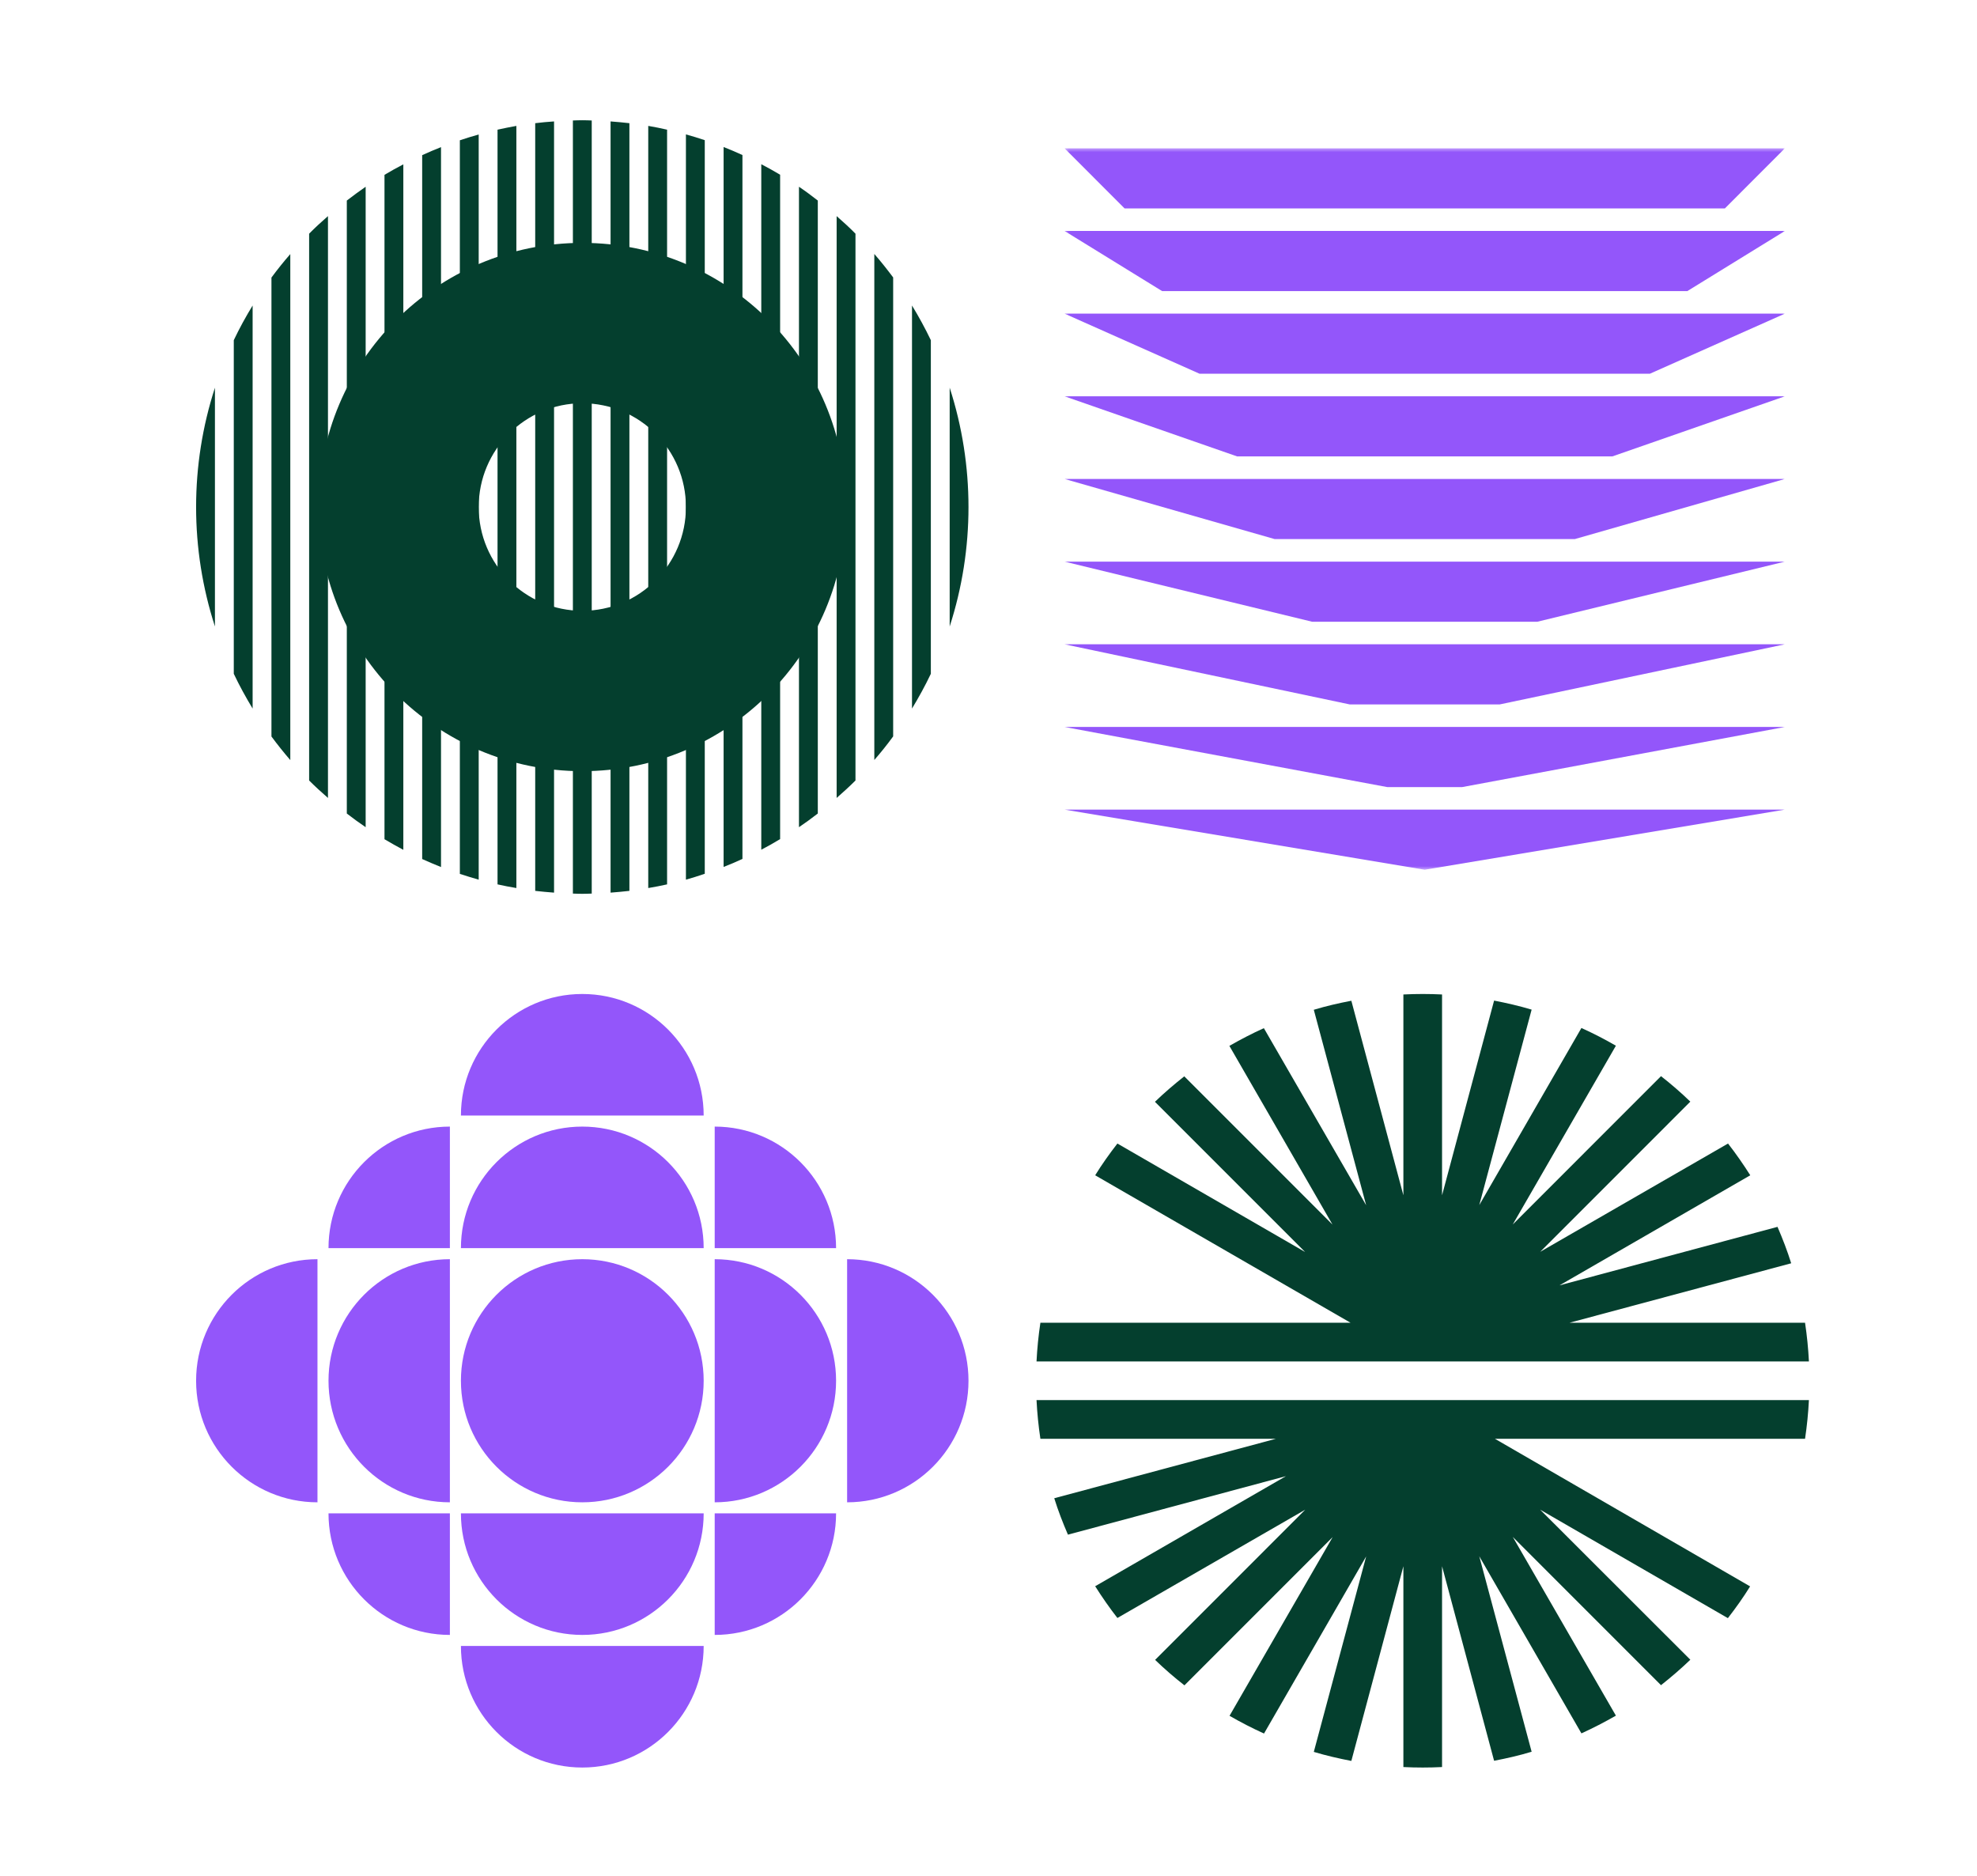 <svg width="565" height="536" viewBox="0 0 565 536" fill="none" xmlns="http://www.w3.org/2000/svg">
<mask id="mask0_1892_295" style="mask-type:luminance" maskUnits="userSpaceOnUse" x="304" y="42" width="207" height="207">
<path d="M510.101 42.376H304.231V248.53H510.101V42.376Z" fill="white"/>
</mask>
<g mask="url(#mask0_1892_295)">
<path d="M492.945 59.556H321.386L304.231 42.376H510.101L492.945 59.556Z" fill="#9356FA"/>
<path d="M304.231 65.998H510.101L482.223 83.177H332.109L304.231 65.998Z" fill="#9356FA"/>
<path d="M304.231 89.62H510.101L471.5 106.8H342.831L304.231 89.62Z" fill="#9356FA"/>
<path d="M304.231 113.242H510.101L460.778 130.421H353.554L304.231 113.242Z" fill="#9356FA"/>
<path d="M304.231 136.863H510.101L450.056 154.043H364.276L304.231 136.863Z" fill="#9356FA"/>
<path d="M304.231 160.484H510.101L439.333 177.664H374.999L304.231 160.484Z" fill="#9356FA"/>
<path d="M304.231 184.107H510.101L428.611 201.287H385.721L304.231 184.107Z" fill="#9356FA"/>
<path d="M304.231 207.729H510.101L417.888 224.908H396.443L304.231 207.729Z" fill="#9356FA"/>
<path d="M304.231 231.35H510.101L407.166 248.53L304.231 231.35Z" fill="#9356FA"/>
</g>
<path d="M448.541 377.977L511.898 360.985C510.793 357.439 509.458 353.985 507.985 350.577L445.686 367.293L500.203 335.841C498.223 332.709 496.105 329.67 493.849 326.769L440.161 357.715L483.074 314.796C480.404 312.217 477.641 309.823 474.694 307.52L432.333 349.887L461.802 298.816C458.625 296.974 455.309 295.271 451.948 293.751L422.756 344.36L437.72 288.501C434.175 287.442 430.583 286.613 426.992 285.922L412.12 341.551V284.172C410.278 284.08 408.436 284.034 406.594 284.034C404.752 284.034 402.91 284.08 401.069 284.172V341.551L386.196 285.968C382.559 286.659 378.967 287.488 375.468 288.547L390.432 344.407L361.194 293.797C357.833 295.317 354.563 297.02 351.341 298.862L380.809 349.932L338.448 307.566C335.547 309.868 332.738 312.263 330.068 314.842L372.982 357.761L319.339 326.769C317.083 329.67 314.919 332.709 312.985 335.841L385.966 377.977H297.33C296.777 381.661 296.409 385.346 296.225 389.03H516.964C516.779 385.346 516.411 381.661 515.858 377.977H448.541Z" fill="#043F2E"/>
<path d="M297.33 411.134H364.647L301.29 428.127C302.395 431.673 303.73 435.126 305.204 438.534L367.502 421.818L312.985 453.27C314.965 456.402 317.083 459.441 319.339 462.342L373.027 431.396L330.114 474.316C332.784 476.894 335.547 479.289 338.494 481.592L380.855 439.225L351.386 490.295C354.564 492.137 357.879 493.841 361.24 495.361L390.433 444.751L375.468 500.61C379.013 501.669 382.605 502.498 386.196 503.189L401.069 447.56V504.939C402.911 505.031 404.753 505.077 406.594 505.077C408.436 505.077 410.278 505.031 412.12 504.939V447.56L426.992 503.143C430.63 502.452 434.221 501.624 437.72 500.564L422.756 444.705L451.949 495.314C455.31 493.795 458.579 492.091 461.802 490.249L432.333 439.179L474.694 481.545C477.595 479.243 480.404 476.848 483.074 474.269L440.161 431.396L493.803 462.388C496.059 459.487 498.224 456.448 500.157 453.317L427.222 411.134H515.858C516.411 407.45 516.779 403.766 516.964 400.082H296.225C296.409 403.766 296.777 407.45 297.33 411.134Z" fill="#043F2E"/>
<path d="M166.412 429.29C185.57 429.29 201.1 413.739 201.1 394.555C201.1 375.372 185.57 359.82 166.412 359.82C147.255 359.82 131.725 375.372 131.725 394.555C131.725 413.739 147.255 429.29 166.412 429.29Z" fill="#9356FA"/>
<path d="M238.94 394.555C238.94 413.739 223.409 429.29 204.252 429.29V359.82C223.409 359.82 238.94 375.372 238.94 394.555Z" fill="#9356FA"/>
<path d="M276.782 394.555C276.782 413.739 261.251 429.29 242.094 429.29V359.82C261.251 359.82 276.782 375.372 276.782 394.555Z" fill="#9356FA"/>
<path d="M93.883 394.555C93.883 375.372 109.413 359.82 128.57 359.82V429.29C109.413 429.29 93.883 413.739 93.883 394.555Z" fill="#9356FA"/>
<path d="M56.042 394.555C56.042 375.372 71.573 359.82 90.73 359.82V429.29C71.573 429.29 56.042 413.739 56.042 394.555Z" fill="#9356FA"/>
<path d="M166.412 321.927C185.569 321.927 201.1 337.479 201.1 356.662H131.725C131.725 337.479 147.255 321.927 166.412 321.927Z" fill="#9356FA"/>
<path d="M166.412 284.034C185.569 284.034 201.1 299.586 201.1 318.769H131.725C131.725 299.586 147.255 284.034 166.412 284.034Z" fill="#9356FA"/>
<path d="M166.412 467.184C147.255 467.184 131.725 451.632 131.725 432.449H201.1C201.1 451.632 185.569 467.184 166.412 467.184Z" fill="#9356FA"/>
<path d="M166.412 505.077C147.255 505.077 131.725 489.525 131.725 470.342H201.1C201.1 489.525 185.569 505.077 166.412 505.077Z" fill="#9356FA"/>
<path d="M204.252 467.184V432.449H238.94C238.94 451.632 223.409 467.184 204.252 467.184Z" fill="#9356FA"/>
<path d="M238.94 356.662H204.252V321.927C223.409 321.927 238.94 337.479 238.94 356.662Z" fill="#9356FA"/>
<path d="M128.57 321.927V356.662H93.883C93.883 337.479 109.413 321.927 128.57 321.927Z" fill="#9356FA"/>
<path d="M93.883 432.449H128.57V467.184C109.413 467.184 93.883 451.632 93.883 432.449Z" fill="#9356FA"/>
<path d="M131.42 249.715V40.088C133.204 39.481 134.987 38.942 136.804 38.437V251.366C134.987 250.861 133.204 250.288 131.42 249.715Z" fill="#043F2E"/>
<path d="M109.882 239.809L109.882 49.962C111.632 48.917 113.449 47.906 115.266 46.963V242.842C113.449 241.865 111.632 240.854 109.882 239.809Z" fill="#043F2E"/>
<path d="M142.188 252.713L142.188 37.054C143.971 36.65 145.755 36.312 147.572 35.976V253.758C145.755 253.454 143.971 253.117 142.188 252.713Z" fill="#043F2E"/>
<path d="M217.564 242.807V46.928C219.381 47.871 221.198 48.882 222.948 49.927V239.774C221.198 240.852 219.381 241.863 217.564 242.807Z" fill="#043F2E"/>
<path d="M228.333 236.373V53.366C230.184 54.613 231.967 55.927 233.717 57.309V232.465C231.967 233.812 230.184 235.127 228.333 236.373Z" fill="#043F2E"/>
<path d="M99.115 232.465V57.309C100.865 55.961 102.648 54.647 104.5 53.366V236.373C102.648 235.127 100.865 233.812 99.115 232.465Z" fill="#043F2E"/>
<path d="M196.028 251.368V38.404C197.845 38.91 199.629 39.449 201.413 40.056V249.683C199.629 250.289 197.845 250.862 196.028 251.368Z" fill="#043F2E"/>
<path d="M88.346 223.028V66.776C90.062 65.023 91.879 63.373 93.73 61.755V228.015C91.879 226.397 90.062 224.746 88.346 223.028Z" fill="#043F2E"/>
<path d="M120.652 245.471V44.335C122.435 43.527 124.218 42.752 126.036 42.044V247.763C124.218 247.021 122.435 246.28 120.652 245.471Z" fill="#043F2E"/>
<path d="M152.955 254.568V35.202C154.739 35 156.522 34.798 158.34 34.697V255.074C156.522 254.939 154.739 254.77 152.955 254.568Z" fill="#043F2E"/>
<path d="M174.492 255.074L174.491 34.697C176.308 34.832 178.092 35 179.875 35.202V254.568C178.092 254.77 176.308 254.939 174.492 255.074Z" fill="#043F2E"/>
<path d="M166.417 255.41C165.508 255.41 164.633 255.376 163.725 255.343V34.427C164.633 34.393 165.508 34.359 166.417 34.359C167.325 34.359 168.2 34.393 169.109 34.427V255.343C168.2 255.376 167.325 255.41 166.417 255.41Z" fill="#043F2E"/>
<path d="M185.26 253.758V35.976C187.077 36.279 188.86 36.65 190.644 37.054V252.713C188.86 253.117 187.077 253.454 185.26 253.758Z" fill="#043F2E"/>
<path d="M206.796 247.728L206.796 42.009C208.613 42.717 210.397 43.492 212.18 44.301V245.437C210.397 246.279 208.613 247.021 206.796 247.728Z" fill="#043F2E"/>
<path d="M271.405 110.785C278.573 132.957 278.573 156.849 271.405 179.021V110.785Z" fill="#043F2E"/>
<path d="M77.578 210.458V79.31C79.294 76.985 81.078 74.761 82.962 72.605V217.197C81.078 215.007 79.294 212.783 77.578 210.458Z" fill="#043F2E"/>
<path d="M249.869 217.165V72.572C251.754 74.729 253.537 76.987 255.254 79.278V210.426C253.537 212.784 251.754 215.008 249.869 217.165Z" fill="#043F2E"/>
<path d="M56.042 144.886C56.042 133.295 57.859 121.804 61.426 110.785V179.021C57.859 167.968 56.042 156.478 56.042 144.886Z" fill="#043F2E"/>
<path d="M260.638 202.475V87.3C262.59 90.501 264.407 93.837 266.022 97.207V192.535C264.407 195.938 262.59 199.241 260.638 202.475Z" fill="#043F2E"/>
<path d="M239.1 228.015L239.1 61.755C240.951 63.373 242.768 65.023 244.484 66.776V223.028C242.768 224.746 240.951 226.397 239.1 228.015Z" fill="#043F2E"/>
<path d="M66.812 192.535V97.207C68.427 93.803 70.244 90.501 72.196 87.3V202.475C70.244 199.241 68.427 195.938 66.812 192.535Z" fill="#043F2E"/>
<path d="M166.417 220.366C124.792 220.366 91.04 186.568 91.04 144.885C91.04 103.202 124.792 69.404 166.417 69.404C208.043 69.404 241.794 103.202 241.794 144.885C241.794 186.568 208.043 220.366 166.417 220.366ZM166.417 115.232C150.063 115.232 136.805 128.509 136.805 144.885C136.805 161.262 150.063 174.538 166.417 174.538C182.772 174.538 196.03 161.262 196.03 144.885C196.03 128.509 182.772 115.232 166.417 115.232Z" fill="#043F2E"/>
</svg>
